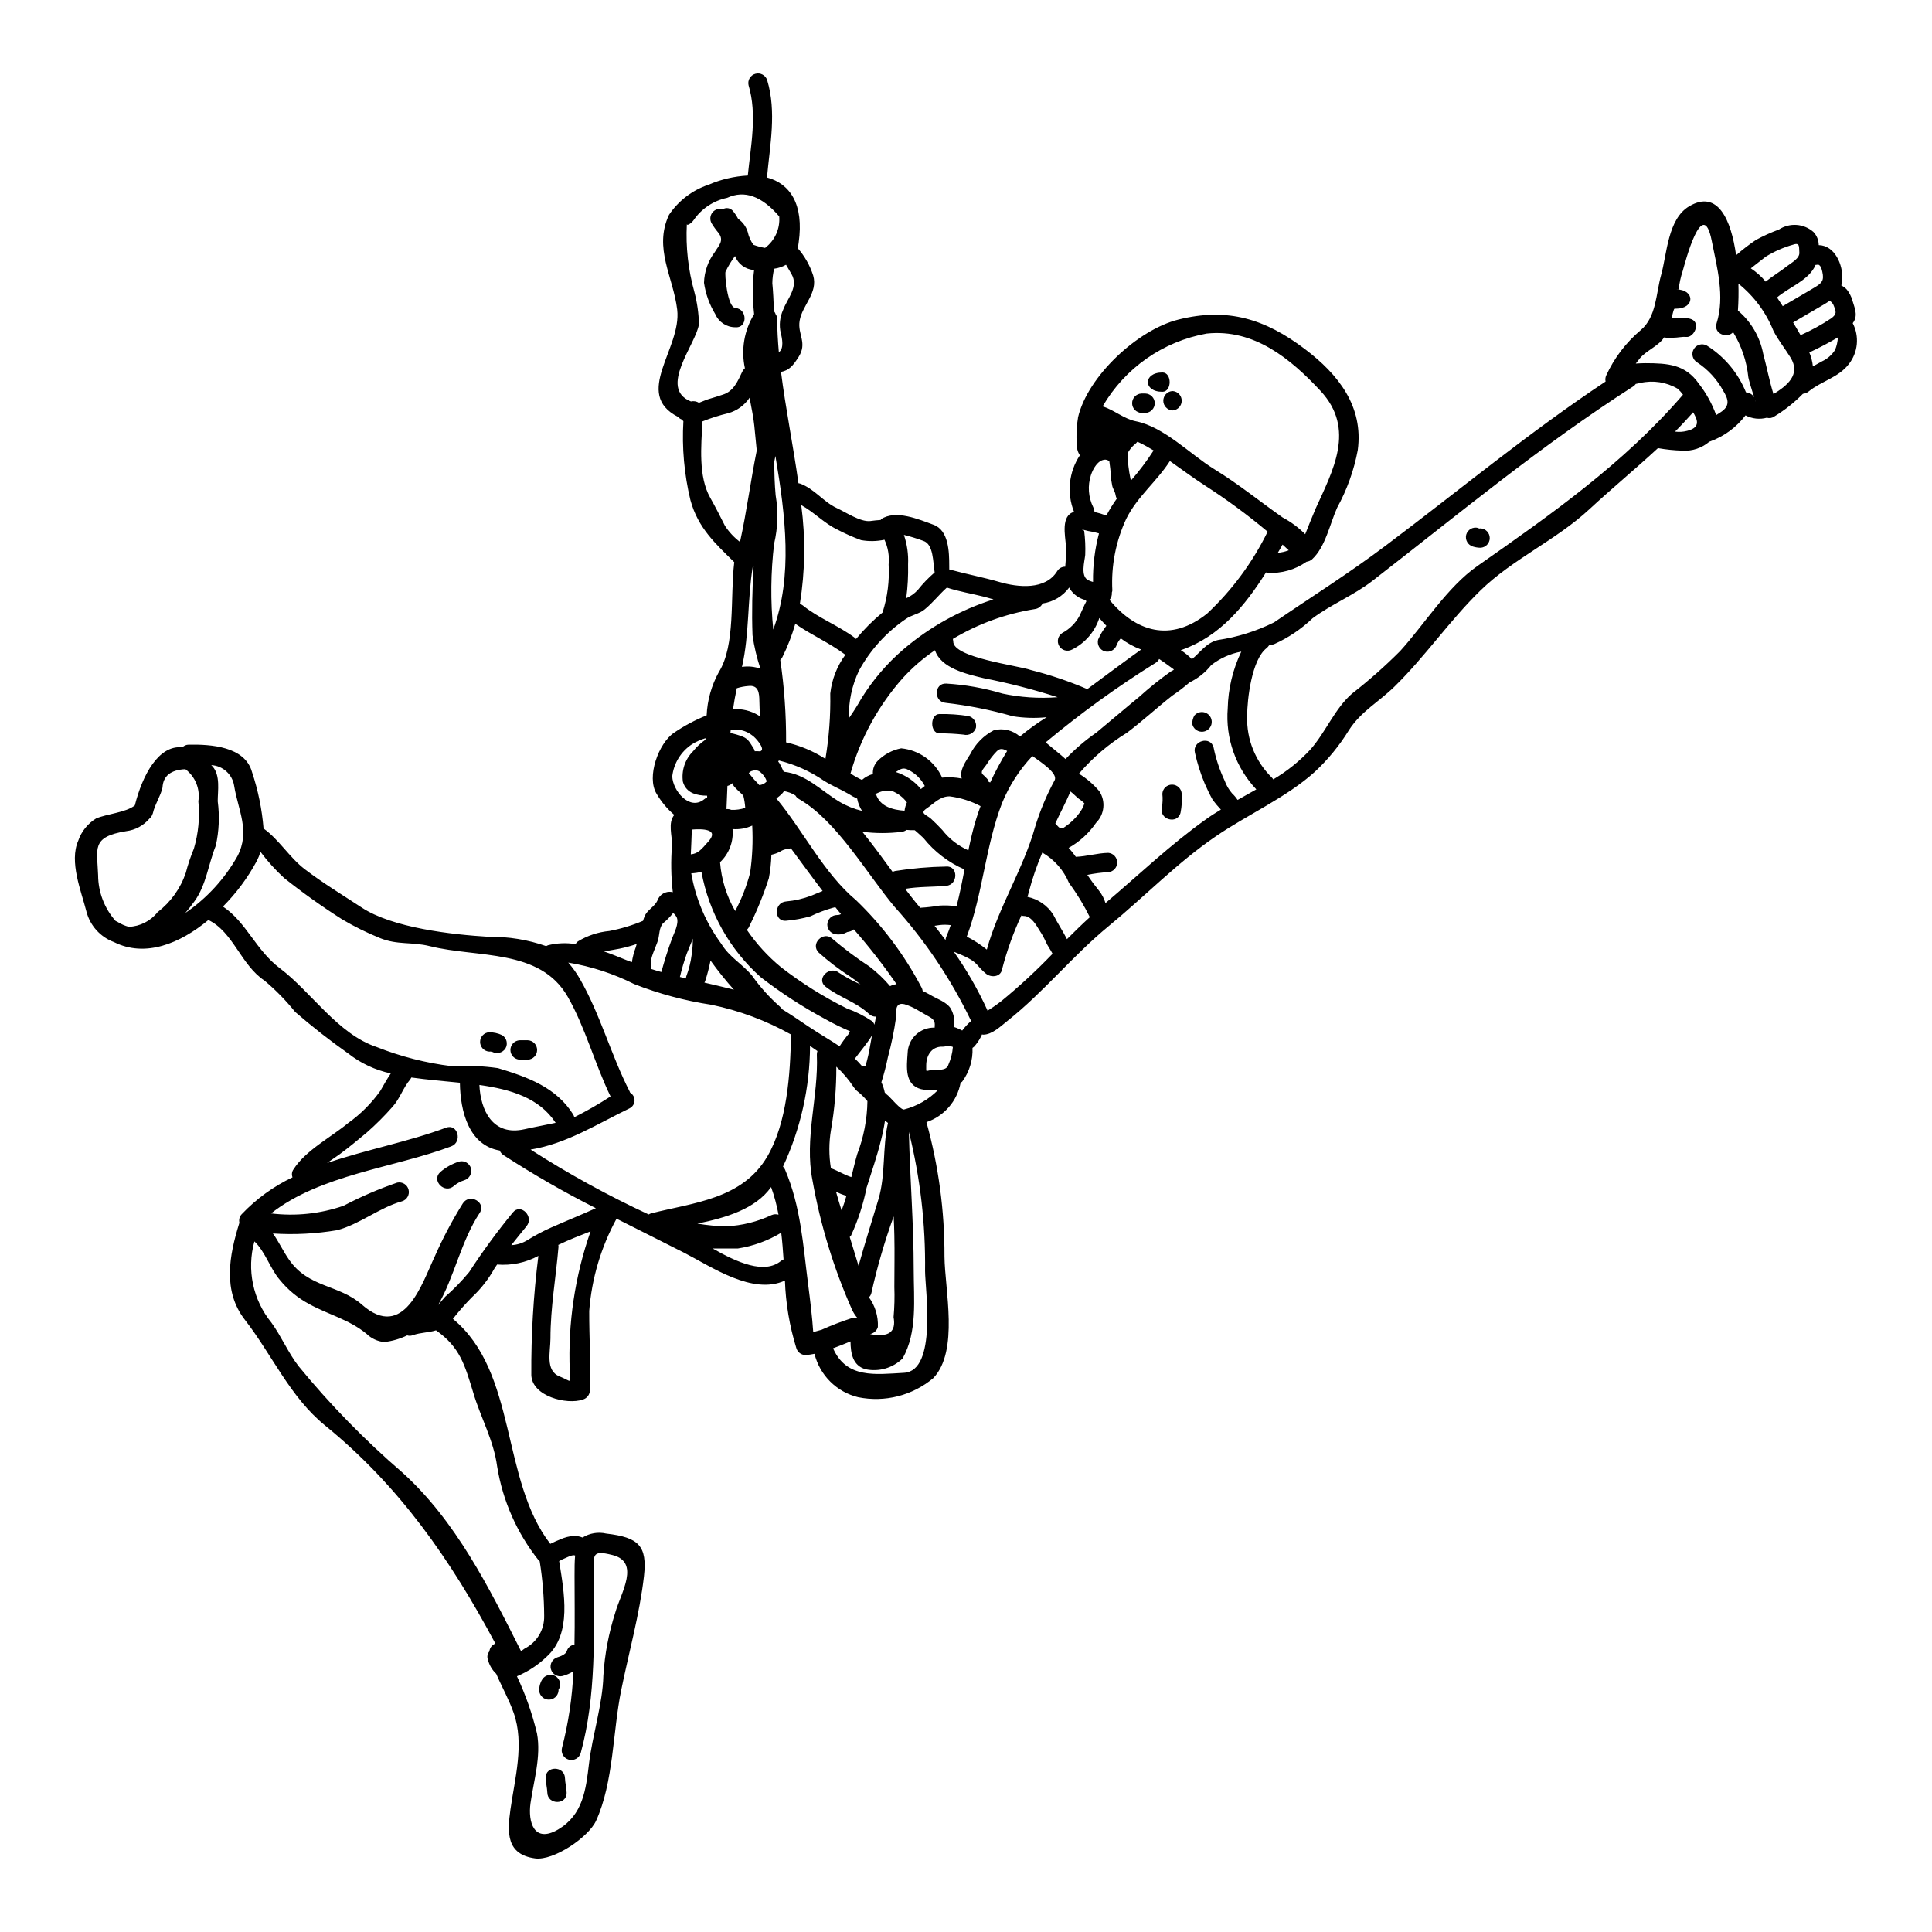 <?xml version="1.0" encoding="UTF-8"?>
<!-- Uploaded to: ICON Repo, www.svgrepo.com, Generator: ICON Repo Mixer Tools -->
<svg fill="#000000" width="800px" height="800px" version="1.1" viewBox="144 144 512 512" xmlns="http://www.w3.org/2000/svg">
 <g>
  <path d="m405.87 351.19c0.188 0.031 0.371 0.09 0.543 0.176 1.324-2.856 2.816-5.633 4.469-8.316l0.023-0.027c-0.926-0.535-1.875-0.871-2.754 0.078h-0.004c-0.973 1-1.836 2.102-2.566 3.289-0.641 1.078-2.027 2.082-1.055 2.93 0.344 0.297 2.039 1.871 1.344 1.871zm203.35-101.11c0.027 0.102 0.051 0.23 0.074 0.336v-0.129c-0.023-0.078-0.047-0.129-0.074-0.207zm-283.2-46.703c-0.316 6.078 0.359 12.164 2.004 18.023 0.73 2.769 1.137 5.613 1.207 8.473-0.664 5.211-10.91 17.023-2.129 20.516 0.727-0.168 1.492-0.039 2.129 0.359 1.027-0.395 2.258-0.922 2.519-0.973 1.309-0.363 2.566-0.789 3.848-1.207 2.82-0.875 3.938-3.594 5.117-6.086 0.168-0.344 0.402-0.648 0.691-0.898-1.062-4.91-0.188-10.043 2.441-14.328-0.301-2.719-0.398-5.457-0.285-8.191 0.027-1.176 0.125-2.352 0.285-3.516h-0.078c-2.242-0.152-4.188-1.598-4.981-3.699-0.973 1.301-1.816 2.695-2.516 4.16-0.262 0.562 0.461 9.395 2.59 9.602 3.262 0.262 3.285 5.391 0 5.117-2.309 0-4.398-1.371-5.312-3.492-1.547-2.535-2.559-5.356-2.984-8.297 0.082-2.934 1.074-5.769 2.848-8.113 0.953-1.641 2.644-3.031 0.953-5.16-0.668-0.789-1.27-1.629-1.801-2.512-0.508-0.914-0.41-2.043 0.242-2.856 0.656-0.812 1.738-1.148 2.738-0.848 0.918-0.559 2.113-0.324 2.754 0.539 0.504 0.621 0.945 1.293 1.312 2.004 1.215 0.836 2.109 2.059 2.543 3.469 0.262 1.23 0.777 2.394 1.516 3.414 0.996 0.371 2.027 0.645 3.078 0.82 2.602-1.949 4.019-5.102 3.75-8.344-4.621-5.391-9.215-7.035-13.777-4.934v0.004c-3.637 0.75-6.844 2.887-8.934 5.957-0.664 0.895-1.77 1.539-1.77 0.996zm308.84 20.105c0.539 1.875 1.539 3.848 0.414 5.75-0.082 0.148-0.176 0.285-0.281 0.414 1.809 3.5 1.406 7.734-1.027 10.832-2.754 3.594-7.293 4.519-10.656 7.266-0.434 0.352-0.961 0.566-1.516 0.617-2.266 2.309-4.809 4.324-7.574 6.004-0.562 0.418-1.297 0.543-1.969 0.332-1.902 0.516-3.926 0.297-5.672-0.617-2.414 3.176-5.695 5.586-9.449 6.934-0.051 0-0.102 0-0.125 0.027-1.984 1.703-4.555 2.559-7.164 2.383-2.168-0.062-4.332-0.285-6.469-0.664-5.957 5.512-12.223 10.68-18.152 16.172-8.906 8.266-20.309 13.176-28.91 21.57-8.141 7.93-14.609 17.484-22.746 25.441-4.109 4.031-8.883 6.574-12.066 11.527l-0.004 0.004c-2.504 4.078-5.551 7.801-9.051 11.066-7.477 6.777-17.898 11.371-26.242 17.098-10.113 6.879-18.895 15.996-28.371 23.773-9.574 7.871-17.227 17.512-26.855 25.137-1.719 1.363-4.055 3.648-6.418 3.648h-0.004c-0.105-0.004-0.211-0.031-0.305-0.078-0.445 1.027-1.031 1.984-1.746 2.848-0.207 0.301-0.477 0.555-0.785 0.746 0.141 3.215-0.832 6.379-2.754 8.961-0.102 0.078-0.254 0.152-0.395 0.254-0.898 4.871-4.363 8.871-9.055 10.453 3.219 11.594 4.824 23.578 4.781 35.613 0.074 8.73 3.902 25.004-2.957 32.219-5.531 4.641-12.875 6.504-19.949 5.059-2.789-0.68-5.34-2.109-7.375-4.137-2.035-2.027-3.477-4.574-4.168-7.359-0.781 0.16-1.57 0.273-2.363 0.332-1.156-0.008-2.164-0.785-2.465-1.898-1.785-5.789-2.797-11.789-3.004-17.844-8.551 3.938-19.488-3.672-26.652-7.344-5.879-3.004-11.938-5.981-17.973-9.055-4.121 7.543-6.59 15.875-7.242 24.445-0.023 6.984 0.438 14.07 0.18 21.004l0.004-0.004c-0.008 1.152-0.77 2.168-1.875 2.492-4.262 1.465-13.453-0.875-13.656-6.473v0.004c-0.074-10.566 0.555-21.125 1.871-31.609-3.348 1.805-7.148 2.598-10.938 2.289-0.23 0.359-0.461 0.664-0.691 1.027-1.594 2.867-3.629 5.469-6.035 7.699-1.766 1.797-3.43 3.691-4.984 5.676 17.152 14.145 12.633 42.625 25.805 59.617 0.898-0.465 1.852-0.848 2.644-1.18 1.129-0.52 2.336-0.832 3.57-0.926 0.801-0.008 1.598 0.141 2.34 0.438 1.863-1.172 4.117-1.551 6.262-1.055 8.66 1.004 10.91 3.262 10.012 11.297-1.129 9.961-4.059 20.441-6.035 30.219-2.234 10.887-2 24.402-6.652 34.586-1.969 4.328-11.219 10.68-16.195 9.984-7.602-1.051-7.371-6.801-6.5-12.988 1.156-8.191 3.746-17.41 0.848-25.586-1.281-3.644-3.148-6.906-4.621-10.348l0.004 0.004c-1.086-1.02-1.852-2.332-2.211-3.777-0.273-0.734-0.121-1.562 0.395-2.156 0.09-0.941 0.707-1.746 1.594-2.078-11.734-22.004-25.395-41.773-45.137-57.793-9.293-7.551-14.043-18.742-21.234-27.988-5.984-7.676-4.133-17.148-1.516-25.586 0-0.051 0.055-0.078 0.055-0.129-0.207-0.809 0.016-1.672 0.59-2.281 3.856-4.062 8.422-7.379 13.477-9.785-0.277-0.699-0.184-1.492 0.258-2.106 3.234-5.082 9.965-8.52 14.508-12.297 3.297-2.352 6.18-5.242 8.527-8.543 0.898-1.574 1.746-3.106 2.754-4.594h0.004c-4.121-0.879-7.988-2.688-11.297-5.293-4.871-3.434-9.566-7.113-14.07-11.02-2.418-3.012-5.125-5.781-8.086-8.266-6.266-4.133-8.32-12.941-14.895-16.074-7.523 6.238-16.715 10.012-25.004 5.856-3.598-1.328-6.32-4.328-7.297-8.035-1.387-5.469-4.648-13.25-2.184-18.844v-0.004c0.844-2.449 2.516-4.527 4.723-5.879 2.754-1.207 7.934-1.574 10.27-3.465 2.004-8.016 6.297-16.074 12.594-15.383h0.004c0.441-0.461 1.055-0.719 1.695-0.715 5.801-0.105 14.891 0.434 16.766 7.266 1.617 4.848 2.641 9.867 3.055 14.957 4.055 2.879 6.879 7.68 10.887 10.758 4.875 3.723 10.012 6.828 15.094 10.168 8.191 5.418 23.93 7.191 33.789 7.781h0.004c5.144-0.074 10.262 0.762 15.117 2.461 0.148-0.09 0.305-0.168 0.465-0.227 2.394-0.594 4.883-0.699 7.316-0.312 0.168-0.277 0.383-0.523 0.645-0.719 2.527-1.535 5.375-2.477 8.32-2.754 3.062-0.578 6.059-1.48 8.934-2.695 0.129-0.395 0.23-0.789 0.395-1.156 0.715-1.797 2.668-2.516 3.441-4.285h-0.004c0.566-1.543 2.148-2.473 3.773-2.207 0.105 0.023 0.18 0.051 0.285 0.074h-0.004c-0.477-4.16-0.543-8.355-0.203-12.527 0.055-2.414-1.156-5.879 0.59-7.957v-0.004c-1.871-1.602-3.457-3.504-4.699-5.629-2.719-4.469 0.562-13.402 4.621-16.137 2.707-1.852 5.613-3.402 8.66-4.621 0.18-4.023 1.289-7.949 3.234-11.477 4.469-7.164 2.957-19.742 4.082-29.125-4.981-4.898-9.602-9.055-11.602-16.406h-0.004c-1.652-6.856-2.285-13.914-1.871-20.953-0.168-0.141-0.324-0.293-0.465-0.461-0.371-0.133-0.699-0.363-0.949-0.668-12.066-6.16 1.004-18.125-0.23-28.445-1.051-8.68-6.297-16.281-2.18-25.086h-0.004c2.508-3.75 6.191-6.566 10.473-7.996 3.301-1.422 6.828-2.246 10.422-2.441 0.789-7.871 2.516-16.199 0.203-23.926-0.312-1.336 0.488-2.684 1.809-3.047 1.324-0.367 2.699 0.379 3.121 1.684 2.543 8.422 0.719 17.254-0.047 25.805 6.109 1.641 9.84 7.086 8.391 17.277v0.004c-0.047 0.477-0.141 0.953-0.285 1.41 1.867 2.121 3.273 4.602 4.137 7.289 1.336 4.648-2.93 7.871-3.598 12.016-0.586 3.644 2.16 5.801-0.305 9.629-1.465 2.258-2.418 3.469-4.625 3.906 1.207 9.578 3.234 19.539 4.625 29.5h0.004c0.133 0.008 0.266 0.031 0.391 0.074 3.879 1.414 6.188 4.852 9.758 6.5 2.363 1.078 6.238 3.719 8.855 3.441 1.004-0.129 1.852-0.23 2.797-0.285 0.078-0.078 0-0.152 0.078-0.203 3.906-2.594 10.039 0.051 13.891 1.465 4.035 1.461 4.184 7.137 4.184 10.934l0.004 0.91c5.117 1.387 9.117 2.106 13.301 3.336 4.961 1.438 12.172 2.18 15.305-2.879l-0.004 0.004c0.441-0.75 1.258-1.203 2.133-1.18 0.176-1.887 0.238-3.781 0.18-5.672-0.18-2.492-1.387-7.91 2.156-8.859-1.98-4.949-1.402-10.555 1.543-14.992-0.57-0.848-0.844-1.859-0.785-2.879-0.227-2.344-0.129-4.707 0.285-7.027v-0.102c2.516-10.91 15.816-23.262 26.598-25.957 13.117-3.285 23.055-0.129 33.531 7.805 8.934 6.754 15.555 15.223 14.016 26.766h0.004c-1 5.352-2.848 10.508-5.469 15.277-1.902 4.211-3.106 10.426-6.625 13.66-0.414 0.371-0.934 0.602-1.488 0.664-3.023 2.133-6.684 3.164-10.375 2.93-0.125-0.02-0.246-0.059-0.359-0.105-5.57 8.832-12.203 16.926-22.285 20.512-0.102 0.051-0.203 0.051-0.309 0.105 1.078 0.668 2.07 1.469 2.953 2.383 2.18-1.742 3.769-4.363 6.906-5.082 5.168-0.773 10.184-2.352 14.867-4.676 9.957-6.801 19.973-13.094 29.598-20.355 19.617-14.742 37.922-29.965 58.254-43.469-0.117-0.527-0.062-1.078 0.152-1.574 2.129-4.656 5.269-8.777 9.191-12.07 4.137-3.492 4.008-9.652 5.367-14.562 1.574-5.602 1.746-14.895 7.477-18.254 7.602-4.469 11.09 3.668 12.402 12.988h0.004c1.664-1.461 3.422-2.816 5.262-4.055 1.957-1.062 3.992-1.984 6.086-2.754 2.844-1.859 6.582-1.598 9.141 0.641 0.895 0.945 1.398 2.191 1.41 3.492 4.211 0.074 6.473 5.16 6.238 9.117v-0.004c-0.027 0.535-0.113 1.062-0.254 1.578 0.566 0.27 1.074 0.656 1.492 1.129 0.633 0.805 1.109 1.719 1.406 2.699zm-4.543 13.25c0.43-1.059 0.68-2.176 0.746-3.316-2.453 1.457-4.981 2.785-7.574 3.981 0.496 1.18 0.816 2.426 0.949 3.699 0.789-0.438 1.617-0.875 2.414-1.336 1.422-0.652 2.625-1.707 3.465-3.027zm-1.055-8.344c1.617-1.18 1.336-1.797 0.645-3.519h0.004c-0.215-0.484-0.574-0.887-1.031-1.156-0.434 0.309-0.898 0.59-1.387 0.898-2.754 1.641-5.547 3.207-8.293 4.852 0.668 1.129 1.336 2.231 1.969 3.363 2.816-1.254 5.523-2.738 8.094-4.441zm-4.363-8.219c1.93-1.152 2.57-1.824 2.031-4.156-0.102-0.438-0.438-2.082-1.34-1.852-0.152 0.031-0.305 0.047-0.461 0.051-0.098 0.258-0.219 0.504-0.355 0.742-2.004 3.543-6.754 5.262-9.84 7.871 0.516 0.789 1.004 1.516 1.516 2.309 2.801-1.68 5.656-3.269 8.449-4.965zm-7.289-5.648c1.051-0.848 3.418-2.027 3.234-3.668-0.129-1.207 0.254-2.672-1.574-2.031-2.586 0.719-5.059 1.801-7.344 3.211-1.336 1.023-2.617 2.055-3.938 3.078 1.473 0.98 2.797 2.164 3.938 3.519 1.828-1.465 3.859-2.672 5.684-4.109zm-3.621 33.918c3.441-2.152 7.394-5.082 4.496-9.73-1.441-2.34-3.234-4.543-4.496-7.012-1.965-4.91-5.164-9.227-9.293-12.527 0.074 2.379 0.031 4.758-0.129 7.133 3.473 2.926 5.836 6.957 6.691 11.414 0.984 3.66 1.629 7.176 2.731 10.719zm-5.086 0.875c-0.691-1.969-1.516-4.875-1.574-5.312v-0.004c-0.43-4.242-1.809-8.332-4.031-11.969-1.574 1.77-5.262 0.438-4.387-2.34 2.258-7.137 0.102-14.863-1.285-21.871-2.414-12.324-7.137 6.059-7.703 8.039h-0.004c-0.516 1.566-0.867 3.184-1.051 4.828h-0.742c5.117 0 5.117 5.117 0.023 5.117h-0.359c-0.262 0-0.516 1.512-0.824 2.566h0.926c1.055 0 2.004-0.129 3.004-0.051 1.414 0.102 2.57 0.617 2.57 2.078 0 1.336-1.156 3.004-2.57 2.902-1.18-0.102-2.258 0.203-3.441 0.203h-1.902l0.004-0.004c-0.191-0.012-0.379-0.035-0.562-0.074-1.363 2.207-4.648 3.441-6.391 5.512-0.395 0.488-0.746 0.953-1.105 1.414 0.977-0.074 1.902-0.102 2.644-0.102 5.828 0.027 10.5 0.285 14.094 5.469v-0.004c1.949 2.508 3.492 5.309 4.566 8.297l1.078-0.695c2.644-1.668 2.234-3.414 0.789-5.75-1.664-3.066-4.062-5.668-6.981-7.574-1.16-0.746-1.527-2.269-0.832-3.461 0.691-1.191 2.199-1.625 3.422-0.984 4.695 2.945 8.344 7.293 10.426 12.43 0.906 0.055 1.73 0.555 2.199 1.336zm-17.844 8.883c3.879-0.926 2.644-3.207 1.641-4.93-1.574 1.742-3.148 3.465-4.801 5.117v-0.004c1.059 0.148 2.133 0.082 3.16-0.188zm-1.051-9.602c-0.414-0.574-0.887-1.102-1.41-1.578-2.969-1.754-6.5-2.305-9.859-1.535-0.207 0.027-0.691 0.156-1.23 0.254h-0.004c-0.191 0.277-0.438 0.512-0.719 0.691-24.312 15.562-46.16 33.738-69.016 51.457-5.035 3.902-10.836 6.188-15.922 9.961-2.992 2.859-6.453 5.188-10.23 6.883-0.395 0.102-0.875 0.203-1.312 0.309v-0.004c-0.176 0.273-0.391 0.516-0.641 0.723-3.938 3.031-5.16 13.504-5.16 18.105-0.176 6.062 2.188 11.926 6.519 16.172 0.156 0.152 0.289 0.328 0.395 0.516 3.664-2.16 6.996-4.84 9.887-7.961 4.059-4.621 6.418-10.812 11.039-14.816l0.004 0.004c4.457-3.477 8.695-7.223 12.688-11.223 6.418-7.062 12.504-16.973 20.469-22.543 19.512-13.668 38.852-27.215 54.504-45.414zm-97.391 30.27c4.57-10.09 10.758-21.129 1.34-31.273-7.934-8.52-17.617-16.508-30.145-15.195v-0.004c-11.59 2.07-21.688 9.129-27.609 19.309 2.981 0.898 5.699 3.336 8.805 3.938 7.5 1.488 14.43 8.777 20.719 12.652 6.602 4.059 11.918 8.422 18.18 12.84 2.207 1.168 4.223 2.668 5.984 4.438 0.883-2.238 1.781-4.473 2.731-6.707zm-7.086 10.965c-0.539-0.516-1.105-1.004-1.641-1.516-0.395 0.742-0.824 1.465-1.258 2.18h0.004c0.992-0.082 1.969-0.309 2.898-0.668zm-13.555 66.16c1.645-0.926 3.312-1.852 4.961-2.797-5.453-5.762-8.207-13.562-7.578-21.469 0.121-5.211 1.348-10.336 3.598-15.043-2.914 0.535-5.656 1.77-7.988 3.594-1.535 1.941-3.492 3.504-5.727 4.57-1.457 1.266-2.992 2.441-4.598 3.519-4.082 3.207-7.871 6.727-12.012 9.84-4.777 2.922-9.066 6.578-12.707 10.832 2.027 1.246 3.848 2.809 5.391 4.625 1.754 2.641 1.398 6.156-0.848 8.395-1.879 2.746-4.367 5.019-7.269 6.648 0.695 0.738 1.332 1.527 1.902 2.363 2.902-0.102 5.699-1 8.602-1.051 1.332 0.102 2.363 1.219 2.363 2.559 0 1.336-1.031 2.453-2.363 2.555-1.867 0.102-3.719 0.344-5.547 0.723 0.977 1.465 2.004 2.852 3.148 4.262 0.746 0.961 1.309 2.047 1.664 3.207 8.809-7.441 17.18-15.48 26.602-22.18 1.23-0.902 2.59-1.746 3.981-2.594-0.781-0.816-1.508-1.684-2.184-2.594-0.766-1.363-1.438-2.797-2.078-4.238-1.113-2.652-1.992-5.402-2.617-8.215-0.789-3.207 4.184-4.598 4.953-1.363v0.004c0.621 3.023 1.605 5.965 2.926 8.758 0.445 1.23 1.113 2.371 1.969 3.359 0.555 0.516 1.043 1.098 1.457 1.73zm-8.062-49.398c6.609-6.203 12.039-13.555 16.023-21.695-5.328-4.469-10.938-8.59-16.789-12.348-3.109-2.004-6.086-4.262-9.117-6.367-3.492 5.445-8.602 9.371-11.551 15.277v-0.004c-2.773 5.945-4.043 12.477-3.699 19.027-0.02 0.184-0.059 0.367-0.129 0.539 0.066 0.707-0.156 1.41-0.617 1.949 6.887 8.371 16.125 11.426 25.879 3.621zm-9.754 15.434c1.227-0.789 1.309-0.254-0.312-1.516-0.871-0.668-1.77-1.258-2.668-1.875h0.004c-0.195 0.395-0.484 0.727-0.848 0.973-10.223 6.356-19.984 13.414-29.219 21.133 2.234 1.902 4.008 3.258 5.262 4.418v-0.004c2.469-2.613 5.207-4.965 8.168-7.008 3.824-3.148 7.574-6.391 11.414-9.523v-0.004c2.602-2.352 5.344-4.555 8.199-6.594zm-4.445-58.648h0.004c-1.273-0.789-2.586-1.512-3.938-2.156-0.129-0.051-0.254-0.078-0.395-0.129-0.156 0.207-0.336 0.398-0.539 0.566-0.855 0.68-1.555 1.539-2.051 2.516 0 0.051 0.023 0.102 0.023 0.152h0.004c0.047 2.16 0.297 4.309 0.742 6.418 0.023 0.203 0.102 0.395 0.129 0.617v0.004c2.199-2.512 4.211-5.18 6.023-7.984zm-3.336 52.742c-1.922-0.711-3.731-1.707-5.363-2.949-0.434 0.496-0.789 1.059-1.055 1.668-0.402 1.34-1.789 2.129-3.148 1.793-1.355-0.387-2.156-1.785-1.801-3.148 0.57-1.301 1.305-2.527 2.188-3.644-0.641-0.668-1.281-1.363-1.875-2.055-1.184 3.652-3.797 6.672-7.242 8.367-1.211 0.637-2.711 0.207-3.398-0.977-0.688-1.184-0.32-2.695 0.832-3.434 1.969-1.047 3.578-2.66 4.613-4.633 0.641-1.312 1.129-2.594 1.77-3.773-0.078-0.102-0.152-0.203-0.227-0.312-1.672-0.414-3.129-1.441-4.082-2.875-0.09-0.145-0.168-0.301-0.234-0.461-1.691 2.305-4.234 3.832-7.062 4.238-0.391 0.82-1.176 1.383-2.078 1.488-7.672 1.227-15.035 3.91-21.695 7.906 0.047 0.211 0.082 0.426 0.102 0.641-0.152 4.328 17.152 6.394 20.566 7.602 5.109 1.289 10.113 2.981 14.957 5.059 4.734-3.492 9.434-7.035 14.234-10.461zm-6.418-39.977c-0.172-0.312-0.285-0.652-0.336-1.004-0.125-0.898-0.742-1.613-0.898-2.539h0.004c-0.184-0.855-0.301-1.723-0.359-2.594-0.027-1.105-0.23-2.621-0.395-3.801-0.305-0.215-0.656-0.348-1.027-0.395-2.027 0-3.336 2.539-3.848 4.106-0.91 2.805-0.688 5.856 0.613 8.5 0.203 0.391 0.316 0.82 0.336 1.258 1.07 0.242 2.121 0.559 3.148 0.949 0.816-1.559 1.738-3.055 2.762-4.481zm-6.297 22.082c-0.07-4.34 0.461-8.668 1.574-12.863-0.93-0.293-1.883-0.508-2.848-0.645-1.699-0.438-2.059-0.465-1.078-0.078 0.273 2.129 0.367 4.277 0.281 6.422-0.176 1.742-1.309 5.648 0.789 6.691h-0.004c0.418 0.195 0.848 0.352 1.293 0.473zm-3.644 61.262v-0.004c0.602-0.766 1.062-1.637 1.359-2.566-0.441-0.473-0.941-0.887-1.492-1.23-0.766-0.617-1.438-1.363-2.207-1.93-0.539 1.258-1.203 2.723-2.102 4.519-0.594 1.18-1.258 2.543-1.902 3.938 0.949 1.027 1.336 1.902 2.668 0.824l0.004-0.004c1.414-0.973 2.656-2.172 3.68-3.551zm-3.266 33.398c1.969-1.969 3.981-3.938 6.059-5.824-1.559-3.18-3.402-6.211-5.512-9.055-1.41-3.391-3.902-6.223-7.082-8.062-1.465 3.441-2.676 6.988-3.621 10.605-0.078 0.363-0.203 0.746-0.312 1.129 2.84 0.582 5.316 2.301 6.856 4.75 1.109 2.199 2.492 4.277 3.613 6.457zm-3.262-42.117c0.926-1.824-3.644-4.801-5.902-6.418-3.426 3.629-6.148 7.863-8.039 12.48-4.418 11.473-5.082 24.008-9.344 35.375v0.004c1.883 0.961 3.664 2.117 5.312 3.441 3.031-11.094 9.73-21.52 12.785-32.48 1.309-4.305 3.051-8.465 5.199-12.418zm-14.02-23.008v0.004c4.863 1.051 9.855 1.387 14.816 1.004-6.418-2.059-12.949-3.742-19.562-5.035-4.496-1.078-11.414-2.644-12.941-7.418-3.137 2.113-6.004 4.598-8.551 7.394-6.453 7.273-11.184 15.906-13.84 25.262 0.965 0.652 1.977 1.23 3.031 1.719 0.836-0.734 1.828-1.273 2.902-1.574-0.094-1.293 0.371-2.566 1.281-3.492 1.691-1.703 3.856-2.859 6.211-3.312 4.754 0.461 8.898 3.43 10.863 7.781 0.051 0 0.102-0.027 0.152-0.027h0.004c1.68-0.16 3.375-0.074 5.027 0.258-0.664-2.234 1.055-4.496 2.258-6.473l0.004 0.004c1.363-2.723 3.559-4.945 6.266-6.34 2.434-0.617 5.019 0.008 6.902 1.668 2.234-1.879 4.602-3.59 7.086-5.117-2.992 0.305-6.016 0.219-8.984-0.258-5.797-1.66-11.723-2.848-17.715-3.539-3.309-0.18-3.207-5.312 0.102-5.117h0.004c4.981 0.301 9.91 1.172 14.695 2.598zm13.465 69c-0.535-1.102-1.309-2.055-1.793-3.184-0.449-1.008-0.984-1.98-1.598-2.898-0.898-1.438-2.231-3.981-4.309-3.938-0.195-0.012-0.387-0.055-0.566-0.129-2.137 4.594-3.848 9.371-5.117 14.273-0.359 2.082-2.953 2.258-4.285 1.129-3.184-2.668-1.594-3.055-8.496-5.801h-0.004c3.449 4.891 6.43 10.09 8.91 15.535-0.004 0.039 0.004 0.074 0.027 0.105 0.973-0.617 2.152-1.391 3.644-2.543 4.773-3.91 9.312-8.102 13.586-12.551zm-15.656-93.914c-0.852-0.254-1.746-0.516-2.644-0.742-3.234-0.824-6.523-1.34-9.707-2.391-2.078 1.852-3.723 4.031-5.902 5.801-1.465 1.207-3.465 1.441-5.008 2.543-5.137 3.508-9.375 8.18-12.367 13.633-1.879 3.949-2.801 8.285-2.695 12.66 1.191-1.688 2.301-3.438 3.312-5.242 3.035-4.902 6.809-9.312 11.191-13.066 6.977-5.945 15.078-10.434 23.82-13.195zm-4.574 58.152c0.359-1.18 0.746-2.258 1.156-3.367v0.004c-2.551-1.352-5.328-2.227-8.191-2.594-2.594 0-4.031 1.797-6.113 3.211-1.969 1.336 0.055 1.691 1.207 2.754 1.027 0.949 2.004 1.926 2.953 2.953 1.828 2.336 4.199 4.188 6.91 5.391 0.59-2.832 1.23-5.633 2.078-8.352zm-1.309 53.531c-0.059-0.062-0.109-0.133-0.156-0.207-5.269-10.91-12.062-21.016-20.176-30.012-7.297-8.707-15.352-22.852-25.316-28.551-0.402-0.219-0.73-0.547-0.953-0.949-0.918-0.586-1.949-0.98-3.027-1.156-0.129 0.152-0.207 0.336-0.363 0.488h0.004c-0.5 0.543-1.059 1.023-1.672 1.438 7.086 8.527 12.633 19.902 21.105 26.961 6.957 6.684 12.789 14.441 17.281 22.977 0.207 0.336 0.34 0.711 0.391 1.102 0.641 0.312 1.336 0.617 1.926 0.977 1.746 1.105 4.469 1.875 5.574 3.773v0.004c0.582 1.043 0.883 2.219 0.871 3.414 0 1.77-0.613 1.102 0.641 1.617 0.543 0.227 1.027 0.461 1.465 0.691v0.004c0.707-0.941 1.512-1.805 2.406-2.57zm-1.801-40.117c-4.258-1.848-7.996-4.715-10.887-8.344-0.824-0.789-1.594-1.438-2.285-2.051h-0.055c-0.711 0.012-1.422-0.016-2.129-0.078-0.383 0.285-0.836 0.461-1.309 0.512-3.457 0.43-6.949 0.422-10.402-0.023 2.797 3.465 5.473 7.137 8.039 10.656v-0.004c0.191-0.113 0.398-0.199 0.617-0.254 4.477-0.707 8.996-1.102 13.527-1.18 3.285-0.285 3.262 4.852 0 5.117-3.621 0.312-7.266 0.18-10.836 0.789 1.004 1.332 2.004 2.617 3.008 3.848 0.359 0.395 0.664 0.789 1 1.207 0.078 0 0.125-0.051 0.18-0.051h0.004c1.648-0.098 3.297-0.289 4.926-0.566 1.43-0.09 2.867-0.039 4.285 0.156 0.074 0.004 0.145 0.02 0.211 0.051 0.824-3.199 1.492-6.488 2.106-9.785zm-4.258 51.723c0.652-1.473 1.051-3.043 1.18-4.648 0-0.125-0.848-0.285-1.465-0.395-0.371 0.191-0.785 0.289-1.203 0.285-2.981-0.125-4.394 2.34-4.394 4.984 0.027 2.027-0.227 1.387 1.34 1.23 1.566-0.152 4.078 0.293 4.543-1.457zm-0.562-33.895c0.438-1 0.82-2.027 1.18-3.078v0.004c-0.965-0.125-1.938-0.137-2.902-0.027-0.465 0.078-0.926 0.129-1.387 0.203 1 1.258 1.949 2.519 2.902 3.773 0.02-0.301 0.09-0.594 0.207-0.871zm-2.207 40.645h-0.004c-1.5 0.172-3.019 0.086-4.492-0.254-4.387-1.203-3.797-5.852-3.543-9.547v-0.004c0.051-1.844 0.836-3.594 2.18-4.863 1.344-1.266 3.137-1.945 4.984-1.891 0.051-1.129 0.254-1.969-1.465-2.902-1.078-0.566-2.078-1.23-3.148-1.797-1.051-0.625-2.172-1.125-3.34-1.488-2.492-0.617-2.285 1.617-2.285 3.543-0.5 3.543-1.223 7.051-2.156 10.5-0.453 2.238-1.027 4.449-1.723 6.625 0.41 0.867 0.711 1.781 0.898 2.723 0.293 0.316 0.609 0.609 0.953 0.871 0.539 0.438 3.367 3.852 4.16 3.621 3.402-0.867 6.504-2.641 8.977-5.137zm-0.875-137.19c-0.461-2.754-0.285-7.527-3.031-8.371-1.676-0.621-3.383-1.148-5.117-1.578 0.852 2.512 1.227 5.16 1.102 7.809 0.07 3-0.094 6.008-0.488 8.984 1.133-0.504 2.152-1.23 3.008-2.129 1.355-1.715 2.871-3.293 4.527-4.715zm-8.113 212.11c8.805-0.488 5.594-22.082 5.57-26.957 0.156-12.43-1.285-24.832-4.289-36.895 0.285 12.203 1.281 24.312 1.281 36.512 0 7.871 1.027 16.457-2.93 23.52l0.004-0.004c-2.586 2.551-6.285 3.633-9.84 2.875-3.441-0.953-3.957-4.328-3.981-7.371-1.516 0.617-3.055 1.258-4.625 1.824 3.555 8.062 11.18 6.926 18.809 6.496zm5.211-155.29c0.102-0.078 0.18-0.152 0.285-0.23h-0.004c-0.934-1.812-2.418-3.285-4.238-4.207-1.574-0.852-2.18-0.23-3.441 0.512h0.004c2.609 0.824 4.922 2.394 6.652 4.519 0.258-0.184 0.504-0.379 0.742-0.59zm-4.496 4.211c0-0.027 0.027-0.051 0.051-0.078v0.004c-1.023-1.371-2.41-2.43-4-3.055-1.23-0.199-2.492-0.031-3.621 0.488-0.332 0.137-0.652 0.297-0.953 0.488 0.129-0.027 0.262-0.047 0.395-0.051 1.051 3.184 4.363 4.109 7.551 4.328h-0.004c0.094-0.73 0.289-1.445 0.582-2.121zm-3.285 128.35c0-4.547 0.102-9.09 0-13.656-0.023-1.695-0.102-3.367-0.18-5.059v0.004c-2.406 6.633-4.379 13.418-5.906 20.305-0.105 0.43-0.328 0.82-0.641 1.133 1.652 2.281 2.488 5.055 2.359 7.871-0.25 0.867-0.926 1.543-1.793 1.793l-0.262 0.078c4.902 0.949 6.957-0.539 6.215-4.496v0.004c0.238-2.652 0.305-5.312 0.207-7.973zm-1.125-79.746v0.004c0.531-0.281 1.117-0.453 1.715-0.512-3.484-5.062-7.266-9.914-11.32-14.531-0.488 0.387-1.074 0.629-1.695 0.691-0.316 0.164-0.645 0.309-0.977 0.438-0.582 0.184-1.188 0.25-1.797 0.203-1.406-0.02-2.547-1.156-2.57-2.566 0.008-1.414 1.156-2.562 2.57-2.57 0.371 0.02 0.734-0.07 1.051-0.254-0.512-0.613-1-1.23-1.516-1.852h0.004c-0.199 0.09-0.402 0.148-0.617 0.184-2.047 0.574-4.043 1.332-5.957 2.258-2.106 0.598-4.262 0.992-6.445 1.18-3.312 0.285-3.285-4.852 0-5.117v0.004c2.293-0.203 4.543-0.723 6.691-1.539 1.027-0.395 2.004-0.875 2.977-1.23-2.848-3.723-5.621-7.551-8.418-11.324v-0.004c-0.266 0.105-0.543 0.164-0.824 0.184-0.715 0.055-1.406 0.293-2.004 0.691-0.73 0.391-1.52 0.676-2.332 0.848-0.055 2.086-0.277 4.164-0.672 6.215-1.379 4.32-3.09 8.531-5.113 12.594-0.145 0.418-0.391 0.789-0.723 1.078 2.535 3.715 5.582 7.051 9.055 9.91 5.441 4.215 11.293 7.879 17.461 10.938 2.375 0.844 4.637 1.98 6.727 3.391 0.266 0.25 0.461 0.57 0.562 0.922 0.156-0.715 0.312-1.438 0.414-2.156h-0.004c-0.676 0.035-1.34-0.215-1.82-0.695-3.418-3.207-7.957-4.418-11.555-7.266-2.59-2.078 1.078-5.672 3.621-3.644 1.789 1.18 3.68 2.199 5.644 3.055-0.902-0.758-1.844-1.469-2.824-2.129-2.898-1.871-5.644-3.969-8.211-6.273-2.387-2.309 1.258-5.93 3.648-3.644 3.098 2.644 6.363 5.09 9.773 7.316 2.008 1.535 3.844 3.285 5.481 5.211zm-0.566 36.254c-0.254-0.18-0.512-0.414-0.789-0.617v0.004c-0.254 1.703-0.594 3.391-1.027 5.059-1.051 4.328-2.516 8.473-3.848 12.711v-0.004c-0.875 4.387-2.262 8.652-4.133 12.711-0.105 0.152-0.23 0.23-0.336 0.363 0.789 2.566 1.574 5.117 2.336 7.648 1.645-5.926 3.519-11.785 5.289-17.688 1.922-6.523 1.016-13.637 2.508-20.184zm0.176-148.02v0.008c0.223-2.242-0.156-4.504-1.102-6.547-2.043 0.441-4.156 0.477-6.211 0.102-2.176-0.801-4.293-1.746-6.344-2.824-3.418-1.641-6.188-4.644-9.496-6.441l-0.004-0.004c1.156 8.691 1.031 17.508-0.363 26.164 0.266 0.102 0.516 0.234 0.746 0.395 4.238 3.418 9.422 5.316 13.816 8.605v-0.004c0.113 0.098 0.223 0.199 0.328 0.309 2.109-2.555 4.457-4.902 7.016-7.012 1.32-4.109 1.867-8.434 1.613-12.742zm-4.906 127.56c0.156-0.926 0.312-1.824 0.492-2.723-1.316 2.156-3.008 4.086-4.523 6.137l0.004-0.004c0.641 0.613 1.25 1.254 1.824 1.93 0.324-0.07 0.656-0.062 0.977 0.023 0.52-1.762 0.93-3.555 1.227-5.363zm-3.414 28.707 0.004-0.004c1.715-4.481 2.625-9.223 2.695-14.02-0.836-1.02-1.785-1.945-2.824-2.754-0.191-0.172-0.363-0.359-0.512-0.566l-0.312-0.395c-1.301-1.992-2.844-3.809-4.594-5.418 0.023 5.621-0.449 11.23-1.414 16.766-0.562 3.356-0.57 6.781-0.023 10.141 1.848 0.668 3.516 1.746 5.414 2.363 0.516-2.113 1.004-4.191 1.57-6.117zm1.262-90.945c-0.633-0.996-1.07-2.102-1.285-3.262-0.789-0.344-1.547-0.754-2.262-1.234-2.129-1.23-4.387-2.152-6.496-3.465l0.004 0.004c-3.637-2.512-7.699-4.34-11.988-5.394-0.051 0.102-0.113 0.195-0.184 0.285 0.184 0.199 0.34 0.422 0.465 0.664 0.332 0.641 0.688 1.336 1 2.031 5.879 0.59 9.785 4.93 14.766 7.957 1.859 1.102 3.879 1.914 5.981 2.414zm-2.797 134.46c2.691-0.395 1.926 1.309 0.18-2.211-4.871-10.977-8.398-22.504-10.504-34.324-2.207-11.145 1.617-22.105 1.156-33.297v-0.004c-0.016-0.332 0.039-0.664 0.156-0.977-0.641-0.465-1.312-0.902-1.969-1.363l0.004 0.004c-0.047 11.055-2.492 21.969-7.164 31.992 0.211 0.207 0.383 0.449 0.512 0.715 4.238 9.91 4.801 20.074 6.164 30.605 0.539 4.184 1.051 8.344 1.336 12.527l2.207-0.613c2.582-1.16 5.227-2.18 7.922-3.055zm-0.789-75.281v0.004c0.113-0.273 0.242-0.535 0.395-0.789-2.195-0.93-4.34-1.98-6.418-3.148-6.031-3.234-11.785-6.961-17.203-11.145-8.215-7.297-13.758-17.133-15.742-27.945-0.883 0.227-1.785 0.359-2.695 0.395 1.156 6.746 3.875 13.129 7.934 18.641 2.234 3.672 5.598 5.34 8.215 8.527 2.113 2.984 4.57 5.715 7.316 8.133 0.242 0.215 0.457 0.457 0.641 0.723 1.969 1.207 4.16 2.672 6.957 4.57 3.031 2.031 5.75 3.57 8.242 5.238h0.004c0.715-1.113 1.5-2.184 2.344-3.199zm-0.82-100.55c-0.027-0.023-0.055-0.051-0.078-0.051-4.184-3.148-8.961-5.184-13.199-8.164l0.004 0.004c-0.867 3.043-2.012 5.996-3.414 8.832-0.141 0.281-0.332 0.535-0.566 0.746 1.066 7.231 1.582 14.535 1.543 21.848 3.613 0.82 7.062 2.25 10.191 4.234 0.078 0.051 0.156 0.078 0.23 0.129h0.004c0.957-5.719 1.387-11.516 1.281-17.316 0.41-3.711 1.789-7.246 3.996-10.258zm-1.004 147.25c0.488-1.254 0.902-2.543 1.281-3.848l0.004 0.004c-0.941-0.293-1.863-0.652-2.754-1.082 0.434 1.621 0.949 3.262 1.461 4.93zm-15.488-238.67c1.129-3.027 4.184-6.109 2.207-9.473-0.516-0.871-0.953-1.668-1.438-2.465-0.969 0.555-2.039 0.91-3.148 1.055-0.309 1.262-0.473 2.551-0.488 3.848 0.203 2.004 0.332 4.773 0.434 7.394v0.004c0.223 0.27 0.391 0.582 0.492 0.918 0.227 0.289 0.355 0.641 0.359 1.004 0 2.93 0.18 5.902 0.438 8.934 1.438-0.848 0.871-3.723 0.512-5.059v0.004c-0.477-2.07-0.254-4.234 0.633-6.164zm2.078 192.28c0-0.074 0.051-0.129 0.051-0.203-6.606-3.707-13.742-6.371-21.156-7.906-6.996-1.059-13.848-2.894-20.438-5.473-5.508-2.773-11.402-4.695-17.484-5.699 1.16 1.324 2.188 2.762 3.066 4.289 5.445 9.469 8.242 20.18 13.25 29.961 0.051 0.074 0.023 0.125 0.074 0.203l-0.004 0.004c0.754 0.434 1.207 1.246 1.18 2.117-0.027 0.871-0.527 1.656-1.309 2.043-8.754 4.234-16.688 9.371-26.238 10.938 10.035 6.434 20.492 12.18 31.301 17.199 0.203-0.137 0.426-0.242 0.664-0.305 11.273-2.852 24.164-3.746 30.789-15.098 5.227-8.988 6.074-21.773 6.254-32.07zm-1.969 59.387c-0.152-2.363-0.336-4.723-0.617-7.086-3.535 2.137-7.449 3.559-11.527 4.188h-6.633c6.551 3.746 13.684 6.879 18.078 3.309 0.211-0.164 0.445-0.301 0.691-0.41zm-2.723-166.94c5.188-14.145 3.262-30.062 0.566-45.98-0.102 0.562-0.23 1.102-0.336 1.668 0.051 2.926 0.129 5.828 0.395 8.73 0.727 4.254 0.594 8.609-0.395 12.812-0.91 7.559-0.992 15.195-0.238 22.77zm-0.438 155.18c0.578-0.246 1.223-0.281 1.824-0.102-0.453-2.488-1.109-4.934-1.965-7.316-4.109 5.801-11.988 8.141-19.539 9.68 2.543 0.438 5.121 0.68 7.703 0.719 4.144-0.199 8.211-1.211 11.969-2.981zm-1.719-114.54 0.691-0.617c-0.09 0.055-0.184 0.098-0.281 0.133-0.336-0.91-0.902-1.715-1.645-2.34-0.547-0.48-1.309-0.629-2-0.395-0.438 0.062-0.836 0.293-1.105 0.645 0.336 0.363 0.641 0.746 0.977 1.156 0.539 0.719 1.254 1.309 1.793 2.004h0.082c0.535-0.051 1.047-0.254 1.48-0.578zm-1.098-8.469c1.125-0.59-1.492-3.621-2.363-4.133h0.004c-1.602-1.262-3.672-1.766-5.672-1.383-0.023 0.254-0.055 0.512-0.078 0.789v-0.004c1.133 0.223 2.242 0.551 3.312 0.977 1.512 0.641 1.898 1.668 2.754 2.953h0.004c0.191 0.266 0.324 0.574 0.391 0.895 0.18 0 0.363-0.023 0.539-0.023 0.336 0 0.641 0.023 0.953 0.051 0.062-0.043 0.09-0.098 0.156-0.121zm-0.645-9.395c0.129 0.074 0.254 0.176 0.395 0.281-0.078-1.387-0.18-2.797-0.18-4.082-0.023-2.106-0.203-4.328-2.926-4.004-1.039 0.078-2.066 0.273-3.059 0.59-0.395 1.848-0.742 3.723-1 5.57 2.379-0.18 4.75 0.395 6.781 1.645zm-0.488-70.25c-0.254-2.719-0.512-5.031-0.641-6.519-0.203-2.031-0.715-4.598-1.254-7.422-1.348 2.012-3.371 3.469-5.703 4.109-2.309 0.551-4.574 1.273-6.777 2.156-0.363 6.598-1.105 14.605 2.027 20.18 1.387 2.465 2.695 5.008 3.938 7.5 1.074 1.637 2.418 3.078 3.981 4.262 1.773-8.035 2.809-16.203 4.441-24.266zm-0.832 30.629-0.203 0.078c-1.465 8.832-0.875 18-2.875 26.68 1.648-0.254 3.332-0.086 4.898 0.488-0.969-2.891-1.672-5.863-2.102-8.883-0.23-6.141-0.055-12.25 0.281-18.363zm-0.926 81.34v0.004c0.602-4.148 0.789-8.348 0.566-12.531-1.629 0.754-3.426 1.074-5.215 0.922 0.312 3.281-0.91 6.527-3.312 8.781 0.352 4.559 1.723 8.98 4.008 12.934 1.707-3.203 3.031-6.594 3.953-10.105zm-1.281-17.227-0.004 0.004c-0.07-1.062-0.234-2.117-0.488-3.152-0.125-0.434-2.926-2.516-2.926-3.414l0.004 0.004c-0.355 0.371-0.812 0.629-1.312 0.742-0.078 2.027-0.152 4.082-0.254 6.137 0.438-0.031 0.875 0.039 1.281 0.207 1.254 0.051 2.508-0.129 3.695-0.523zm-3.875 47.961c0.305 0.074 0.562 0.152 0.871 0.23v0.004c-2.203-2.469-4.273-5.047-6.203-7.731-0.367 1.863-0.848 3.703-1.441 5.512-0.051 0.125-0.129 0.227-0.176 0.332 2.273 0.523 4.582 1.062 6.949 1.652zm-5.832-39.121c2.879-3.285-1.793-3.312-4.492-3.082v1.051c-0.051 1.824-0.152 3.672-0.23 5.512 1.898-0.199 2.695-1.176 4.723-3.481zm-0.395-11.578v-0.488c-2.691-0.027-5.512-0.617-6.414-3.648l-0.004-0.004c-0.441-2.984 0.559-6.004 2.699-8.137 0.934-1.176 2.039-2.207 3.281-3.055v-0.395c-1.262 0.379-2.469 0.922-3.59 1.617-2.902 1.918-4.809 5.019-5.215 8.473 0.078 3.746 4.574 9.266 8.445 6.109 0.238-0.207 0.508-0.371 0.805-0.48zm-4.106 41.645v-0.004c0.219-1.402 0.32-2.816 0.305-4.234-0.488 1.336-1.102 2.644-1.574 3.902v-0.004c-0.727 2.047-1.344 4.129-1.844 6.242 0.539 0.125 1.078 0.254 1.641 0.395-0.02-0.188 0-0.379 0.051-0.562 0.703-1.852 1.184-3.777 1.43-5.742zm-5.16-4.387c0.539-1.414 1.797-3.773 1.258-5.367v-0.008c-0.219-0.504-0.566-0.945-1.004-1.285-0.777 0.996-1.668 1.898-2.644 2.699-1.105 1.156-0.949 3.148-1.387 4.57-0.465 1.617-2.207 4.902-1.875 6.5l0.004-0.004c0.098 0.344 0.105 0.703 0.023 1.051 0.926 0.309 1.824 0.562 2.754 0.824 0.852-3.059 1.75-5.988 2.879-8.992zm-9.656 2.441c0.102-0.289 0.18-0.594 0.254-0.875l0.004-0.008c-1.52 0.52-3.07 0.938-4.644 1.258-1.258 0.262-2.644 0.438-4.008 0.719 2.004 0.691 3.938 1.488 5.699 2.207 0.566 0.23 1.105 0.438 1.668 0.641v0.004c0.199-1.355 0.547-2.68 1.035-3.957zm-5.414 176.26c1.512-5.238 6.691-13.383-0.789-15.227-5.801-1.461-4.875 0.152-4.875 5.512 0 15.582 0.641 31.914-3.519 47.035v-0.012c-0.418 1.324-1.812 2.078-3.148 1.707-1.336-0.375-2.137-1.742-1.809-3.09 1.727-6.652 2.742-13.469 3.031-20.336-0.887 0.566-1.859 0.988-2.875 1.258-1.352 0.328-2.719-0.48-3.086-1.82s0.398-2.727 1.727-3.137c0.898-0.254 2.231-0.824 2.488-1.641 0.266-0.93 1.066-1.609 2.031-1.719 0.125-6.137 0.023-12.301 0.023-18.254 0-2.027 0-3.824 0.152-5.367-0.691-0.309-2.106 0.488-2.617 0.695v-0.004c-0.559 0.227-1.098 0.488-1.617 0.789 1.309 8.316 3.465 19.254-3.312 25.34-2.281 2.203-4.953 3.961-7.875 5.188 2.285 4.856 4.062 9.93 5.312 15.148 1.133 6.086-0.871 12.527-1.719 18.5-0.688 4.879 0.852 10.734 7.32 6.957 6.574-3.879 7.363-10.5 8.188-17.484 0.875-7.394 3.648-15.945 3.801-23.262v0.004c0.355-5.707 1.422-11.348 3.176-16.793zm-10.863-131.23v-0.008c3.297-1.66 6.504-3.5 9.602-5.508-4.16-8.578-6.727-18.387-11.375-26.469-7.367-12.789-23.852-10.195-36.508-13.355-4.801-1.203-8.555-0.25-13.25-2.152l0.004-0.004c-3.449-1.395-6.789-3.047-9.992-4.941-5.309-3.375-10.434-7.023-15.352-10.938-2.312-2.117-4.422-4.449-6.297-6.961-0.254 0.832-0.578 1.641-0.977 2.414-2.391 4.441-5.41 8.512-8.973 12.086 6.238 4.16 8.703 11.555 15.098 16.355 8.266 6.215 15.328 17.434 25.625 20.859 6.406 2.543 13.109 4.25 19.949 5.086 4.074-0.23 8.16-0.059 12.203 0.512 7.871 2.363 15.484 5.117 19.953 12.301h-0.004c0.129 0.223 0.23 0.465 0.301 0.711zm-1.203 67.242-0.004-0.008c-0.512-12.57 1.355-25.121 5.512-36.996-2.879 1.129-5.805 2.258-8.551 3.594 0.043 0.168 0.062 0.34 0.055 0.516-0.691 8.141-2.133 16.07-2.133 24.289 0 3.492-1.438 8.496 2.391 10.035 3.481 1.41 2.734 2.152 2.734-1.441zm-4.723-38.102c3.871-1.719 7.777-3.285 11.633-5.035l-0.004-0.004c-8.406-4.242-16.578-8.938-24.473-14.07-0.449-0.289-0.797-0.711-1-1.207-8.141-1.387-10.449-10.297-10.551-17.973-4.289-0.438-8.66-0.789-12.863-1.387v0.004c-0.086 0.164-0.18 0.328-0.281 0.484-1.902 2.207-2.754 5.117-4.699 7.269h-0.004c-2.133 2.43-4.426 4.719-6.856 6.852-2.363 1.969-4.723 3.938-7.188 5.75-0.949 0.691-2.133 1.465-3.312 2.309 10.426-3.566 21.672-5.672 31.531-9.371 3.106-1.152 4.441 3.801 1.359 4.957-15.066 5.676-34.684 7.477-47.727 17.766l-0.004 0.004c6.473 0.797 13.043 0.105 19.207-2.027 4.578-2.406 9.332-4.457 14.223-6.137 1.344-0.289 2.676 0.539 3.012 1.871 0.34 1.332-0.434 2.695-1.754 3.082-5.93 1.645-11.25 6.109-17.176 7.652-5.621 0.953-11.336 1.246-17.023 0.875 1.516 2.078 2.594 4.519 4.285 6.957 5.16 7.477 13.227 6.547 19.285 11.887 11.172 9.84 16.023-5.805 19.207-12.504h0.004c2.168-4.961 4.699-9.758 7.574-14.352 1.824-2.754 6.262-0.18 4.441 2.566-4.902 7.367-6.777 17.148-11.02 24.402 0.664-0.742 1.254-1.516 1.848-2.156h-0.008c2.312-2.008 4.449-4.207 6.394-6.57 3.559-5.473 7.422-10.746 11.566-15.789 2.078-2.57 5.699 1.078 3.644 3.621-1.387 1.719-2.754 3.363-4.055 5.031 1.539-0.074 3.031-0.543 4.332-1.363 2.066-1.289 4.223-2.426 6.453-3.402zm-2.066 102.97c-0.02-4.832-0.418-9.656-1.18-14.43-0.074-0.102-0.176-0.129-0.254-0.23h-0.004c-5.754-7.215-9.547-15.793-11.02-24.906-0.922-6.934-4.328-12.84-6.297-19.438-2.285-7.5-3.543-12.172-9.91-16.637-2.055 0.664-3.938 0.512-6.215 1.309-0.453 0.18-0.953 0.188-1.414 0.027-1.922 0.938-3.984 1.535-6.109 1.773-1.758-0.18-3.406-0.945-4.672-2.184-4.598-3.801-10.195-5.117-15.172-7.871-3.012-1.598-5.668-3.785-7.812-6.43-2.543-2.953-3.824-7.445-6.727-10.191-2.086 7.488-0.398 15.52 4.516 21.543 2.644 3.644 4.414 7.93 7.188 11.523 8.328 10.164 17.523 19.586 27.48 28.152 14.227 12.863 22.98 30.504 31.488 47.398 0.363-0.285 0.668-0.539 0.953-0.719 3.258-1.656 5.266-5.039 5.16-8.691zm-5.199-128.94c2.723-0.617 5.512-1.105 8.242-1.695-4.328-6.598-11.836-8.855-20.203-10.035 0.285 6.648 3.492 13.656 11.961 11.73zm-76.098-72.328c3.469-6.625 0.203-12.172-0.848-18.613-0.445-3.062-2.992-5.387-6.086-5.543 0.102 0.129 0.227 0.203 0.359 0.359 2.106 2.34 1.363 6.441 1.363 9.219v-0.004c0.523 3.93 0.352 7.918-0.516 11.785-1.969 4.879-2.516 10.375-5.621 14.684-0.77 1.078-1.594 2.129-2.465 3.148 5.695-3.887 10.418-9.031 13.812-15.035zm-11.527-2.031c1.199-4.066 1.602-8.332 1.18-12.555 0.516-3.25-0.805-6.523-3.441-8.496-3.879 0.18-5.902 1.797-6.059 4.875-0.539 2.34-2.031 4.445-2.57 6.856l-0.074 0.152c0 0.027-0.027 0.051-0.027 0.078v0.004c-0.148 0.441-0.422 0.836-0.785 1.129-1.57 1.852-3.781 3.043-6.188 3.336-9.398 1.516-7.652 4.723-7.418 11.734h-0.004c0.039 4.441 1.68 8.719 4.621 12.043 0.195 0.082 0.383 0.176 0.562 0.281 0.906 0.574 1.895 1.004 2.93 1.285 2.992-0.109 5.789-1.523 7.644-3.875 3.469-2.66 6.07-6.285 7.477-10.422 0.566-2.188 1.285-4.336 2.152-6.426z"/>
  <path d="m536.33 284.02c1.379 0.055 2.469 1.188 2.469 2.57 0 1.379-1.09 2.512-2.469 2.566-0.668-0.008-1.332-0.113-1.969-0.309-1.352-0.391-2.148-1.785-1.801-3.148 0.379-1.359 1.785-2.164 3.148-1.793 0.172 0.148 0.406 0.191 0.621 0.113z"/>
  <path d="m460.51 333.63c0.785-0.938 2.117-1.203 3.203-0.641 1.086 0.562 1.637 1.801 1.328 2.984-0.312 1.184-1.402 1.992-2.625 1.949-1.223-0.047-2.25-0.934-2.473-2.137 0.008-0.754 0.203-1.492 0.566-2.156z"/>
  <path d="m457.17 354.4c0.117 1.66 0.012 3.324-0.309 4.957-0.789 3.234-5.75 1.852-4.953-1.359 0.211-1.188 0.254-2.398 0.125-3.598 0.055-1.379 1.188-2.469 2.57-2.469 1.379 0 2.512 1.09 2.566 2.469z"/>
  <path d="m454.84 247.64c1.316 0.125 2.324 1.234 2.324 2.559s-1.008 2.43-2.324 2.559h-0.23c-1.316-0.129-2.324-1.234-2.324-2.559s1.008-2.434 2.324-2.559z"/>
  <path d="m452.04 242.71c2.57 0 2.57 5.117 0 5.117-5.133 0.016-5.133-5.117 0-5.117z"/>
  <path d="m447.55 248.29c1.379 0.055 2.469 1.188 2.469 2.566 0 1.383-1.09 2.516-2.469 2.57h-1.055c-1.379-0.055-2.473-1.188-2.473-2.57 0-1.379 1.094-2.512 2.473-2.566z"/>
  <path d="m400.66 333.76c1.395 0.355 2.262 1.742 1.969 3.148-0.469 1.359-1.898 2.129-3.289 1.773-2.113-0.23-4.238-0.344-6.367-0.336-2.566 0-2.566-5.117 0-5.117 2.574-0.043 5.144 0.137 7.688 0.531z"/>
  <path d="m294.16 619.06c0.105 3.309-5.031 3.309-5.117 0-0.051-1.281-0.395-2.543-0.438-3.852-0.125-3.309 5.008-3.285 5.117 0 0.055 1.309 0.398 2.566 0.438 3.852z"/>
  <path d="m291.16 588.17c0.594 0.34 1.027 0.902 1.199 1.566 0.176 0.66 0.074 1.363-0.273 1.953-0.035-0.035-0.051-0.082-0.051-0.133-0.02 0.18-0.027 0.359-0.023 0.539-0.129 1.32-1.234 2.324-2.559 2.324s-2.434-1.004-2.559-2.324c-0.055-1.055 0.223-2.106 0.785-3 0.727-1.188 2.258-1.594 3.481-0.926z"/>
  <path d="m283.87 419.68c1.379 0.055 2.469 1.188 2.469 2.566 0 1.383-1.09 2.516-2.469 2.57h-2.133c-1.379-0.055-2.473-1.188-2.473-2.57 0-1.379 1.094-2.512 2.473-2.566z"/>
  <path d="m277.04 418.31c1.223 0.715 1.637 2.289 0.922 3.516-0.746 1.184-2.285 1.59-3.516 0.926-0.277-0.086-0.562-0.109-0.848-0.078-1.336-0.105-2.367-1.223-2.367-2.559 0-1.34 1.031-2.457 2.367-2.559 1.188-0.008 2.363 0.25 3.441 0.754z"/>
  <path d="m268.82 453.63c0.336 1.363-0.453 2.746-1.797 3.152-0.996 0.309-1.922 0.816-2.723 1.488-2.441 2.231-6.062-1.387-3.644-3.644 1.461-1.262 3.164-2.215 5.008-2.801 1.367-0.363 2.777 0.441 3.156 1.805z"/>
 </g>
</svg>